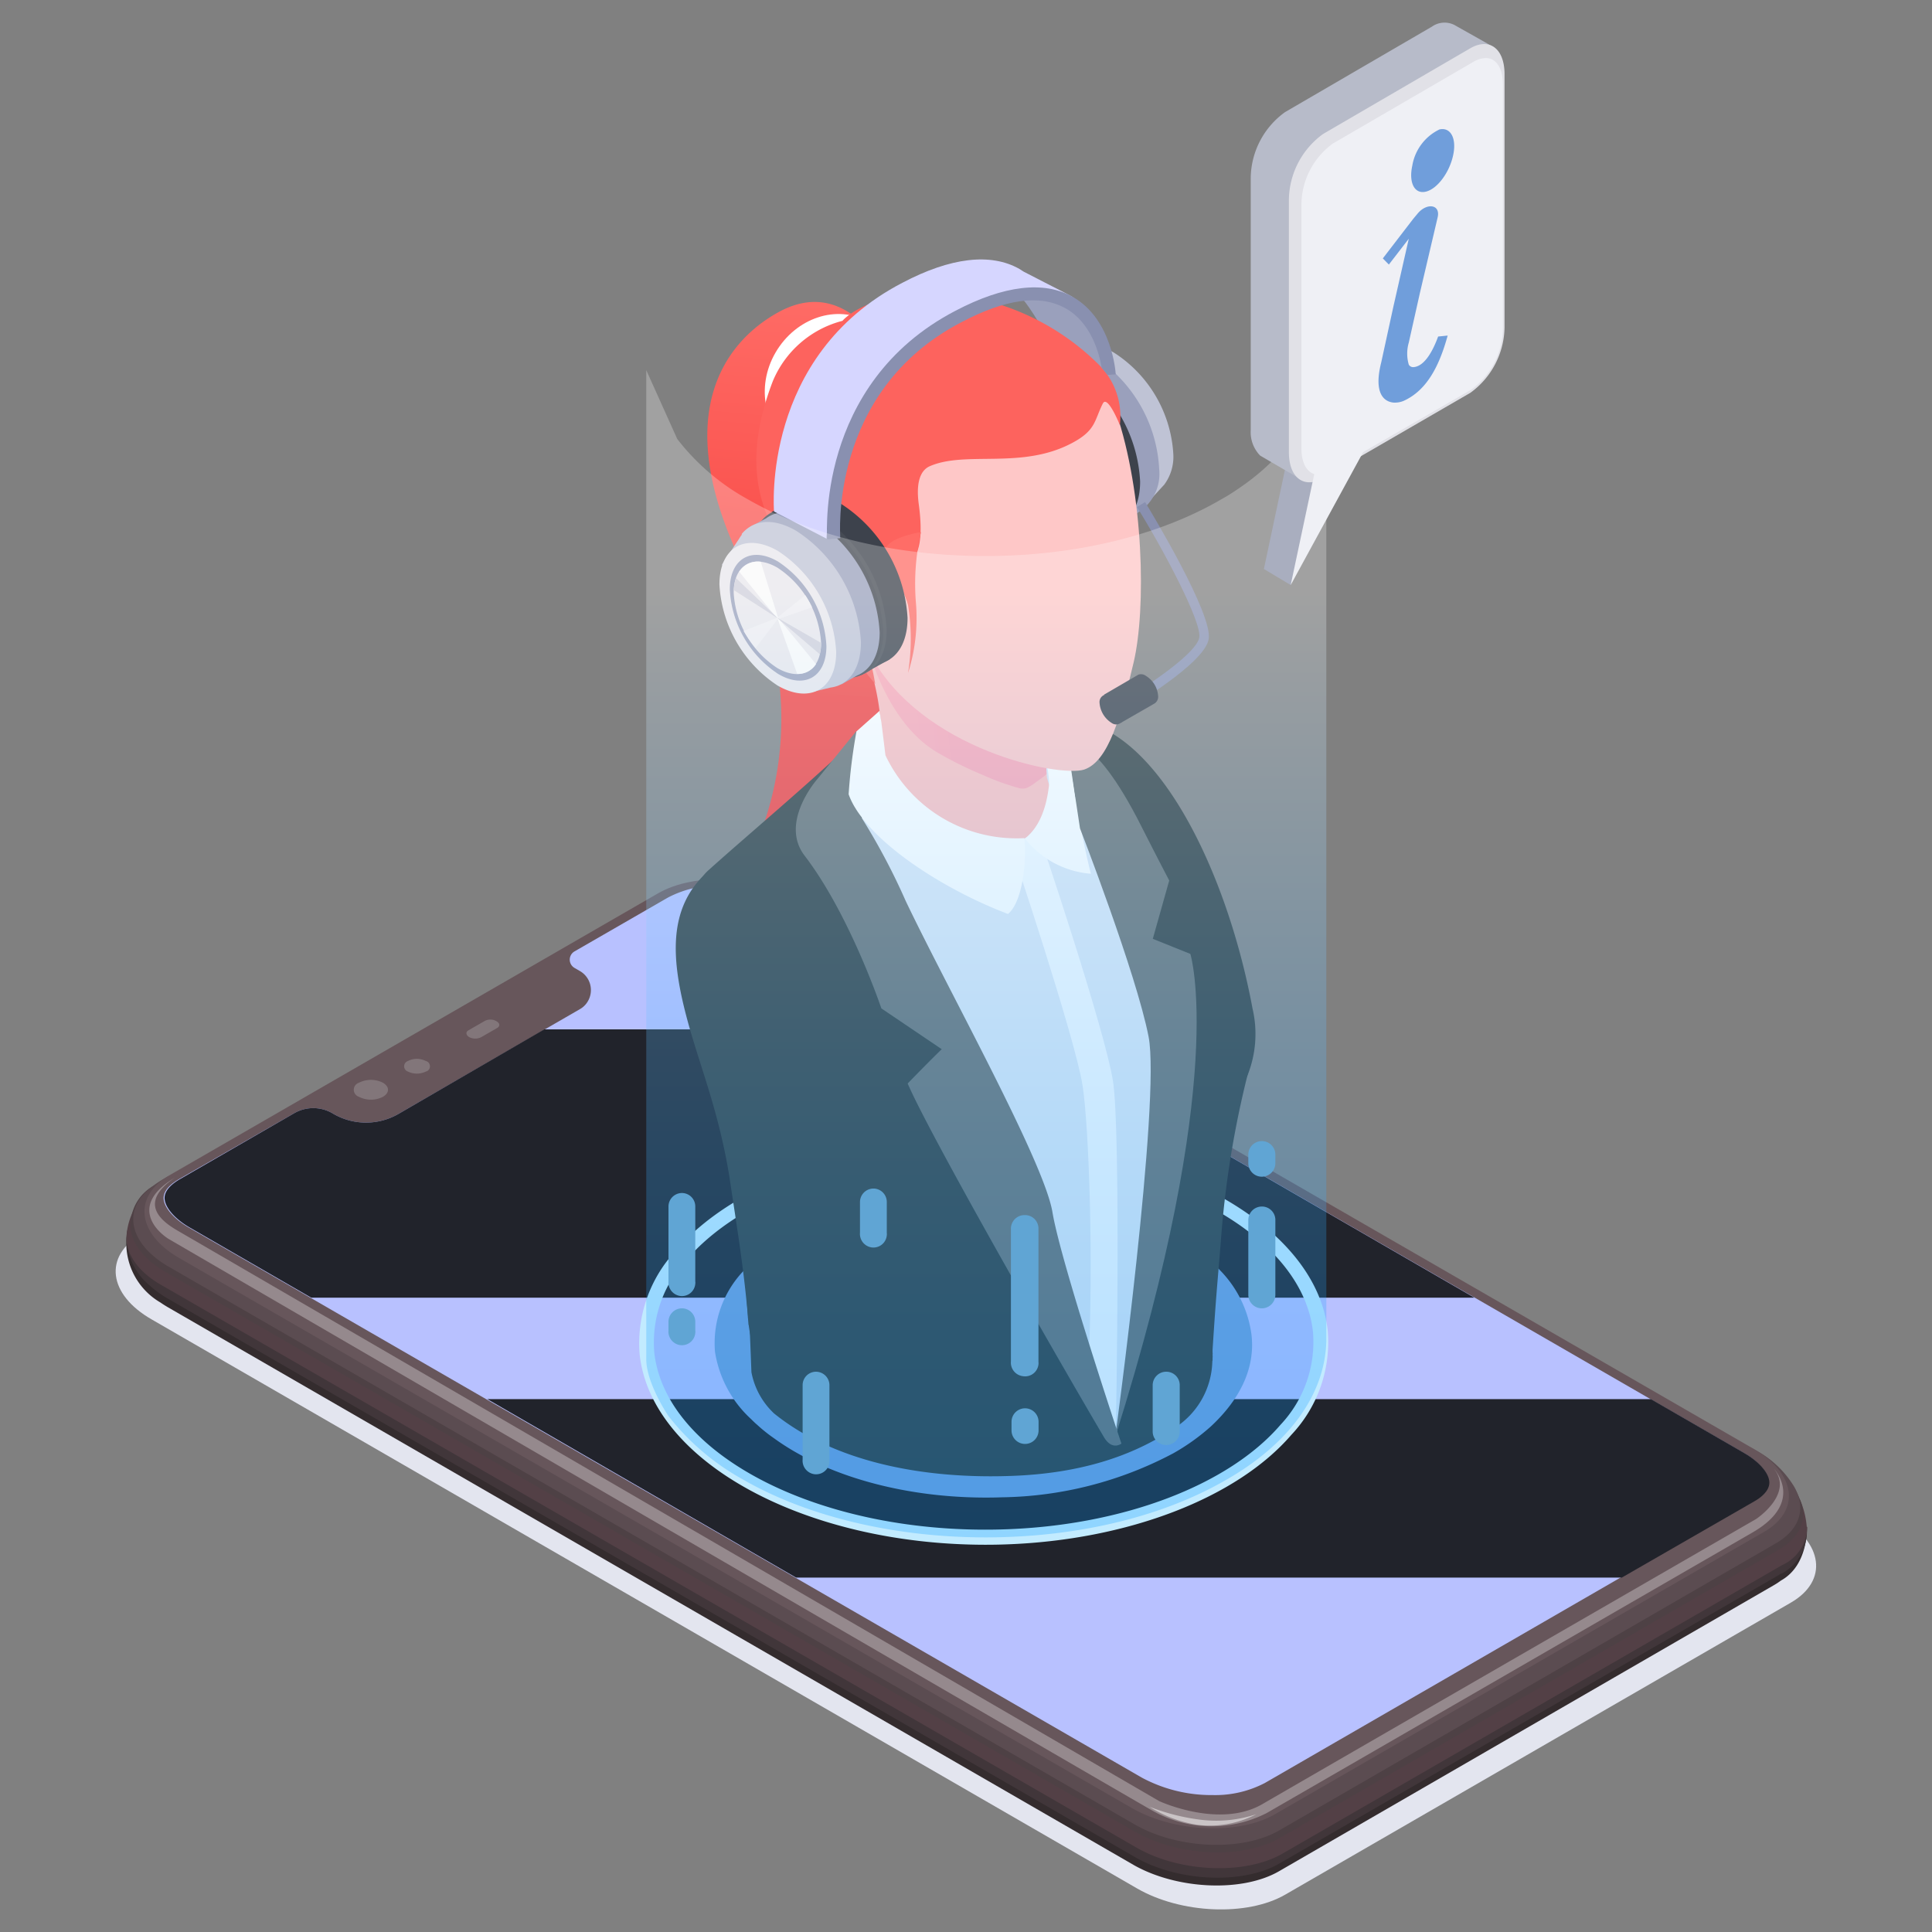 <svg xmlns="http://www.w3.org/2000/svg" xmlns:xlink="http://www.w3.org/1999/xlink" viewBox="0 0 160 160"><rect x="0" y="0" width="160" height="160" fill="#808080" stroke="none"/><defs><style>.cls-1{fill:#e3e5ef;}.cls-2{fill:#342c2e;}.cls-3{fill:#41363a;}.cls-4{fill:#534046;}.cls-5{fill:#4e4145;}.cls-6{fill:#5b4c51;}.cls-7{fill:#67565b;}.cls-8{fill:#82767a;}.cls-9{fill:#b8c1ff;}.cls-10{fill:#21232b;}.cls-11{fill:#95898d;}.cls-12{fill:#cac4c6;}.cls-13{fill:#c2ebff;}.cls-14{fill:#709edb;}.cls-15{fill:#bfc3d5;}.cls-16{fill:#9aa0bc;}.cls-17{fill:#cfcfda;}.cls-18{fill:#3d424c;}.cls-19{fill:#41464f;}.cls-20{fill:#393842;}.cls-21{fill:url(#未命名漸層_2);}.cls-22{fill:#fff;}.cls-23{fill:#344041;}.cls-24{fill:#dde8f6;}.cls-25{fill:#f7fbff;}.cls-26{fill:#febfbf;}.cls-27{fill:url(#未命名漸層_3);}.cls-28{fill:#6a7273;}.cls-29{fill:#fec7c7;}.cls-30{fill:#fd635e;}.cls-31{fill:url(#未命名漸層_4);}.cls-32{fill:#ff6d67;}.cls-33{fill:#464b54;}.cls-34{fill:#e8e7ec;}.cls-35{fill:#99a0bb;}.cls-36{fill:#efeef2;}.cls-37{fill:#f9f9fa;}.cls-38{fill:#d6d6ff;}.cls-39{fill:#8990b0;}.cls-40{isolation:isolate;opacity:0.26;fill:url(#未命名漸層_5);}.cls-41{fill:#60a5d4;}.cls-42{fill:#a9aebf;}.cls-43{fill:#b7bbc9;}.cls-44{fill:#e1e1e7;}.cls-45{fill:#eff0f5;}.cls-46{fill:none;}</style><linearGradient id="未命名漸層_2" x1="-373.19" y1="99.8" x2="-376.76" y2="138.78" gradientTransform="translate(-308.34 162) rotate(180)" gradientUnits="userSpaceOnUse"><stop offset="0.12" stop-color="#f7413e"/><stop offset="0.99" stop-color="#ff6d67"/></linearGradient><linearGradient id="未命名漸層_3" x1="-389.9" y1="102.94" x2="-377.87" y2="101.61" gradientTransform="translate(-308.34 162) rotate(180)" gradientUnits="userSpaceOnUse"><stop offset="0.12" stop-color="#fca4b5"/><stop offset="0.99" stop-color="#ffadb7"/></linearGradient><linearGradient id="未命名漸層_4" x1="-383.31" y1="111.32" x2="-374.25" y2="115.41" gradientTransform="translate(-308.34 162) rotate(180)" gradientUnits="userSpaceOnUse"><stop offset="0.12" stop-color="#feb9b8"/><stop offset="1" stop-color="#ffdede"/></linearGradient><linearGradient id="未命名漸層_5" x1="-139.64" y1="113.32" x2="-139.64" y2="34.51" gradientTransform="translate(-57.96 162) rotate(180)" gradientUnits="userSpaceOnUse"><stop offset="0" stop-color="#fff"/><stop offset="0.11" stop-color="#d5edff"/><stop offset="0.3" stop-color="#95d3ff"/><stop offset="0.47" stop-color="#60bcff"/><stop offset="0.64" stop-color="#36abff"/><stop offset="0.78" stop-color="#199eff"/><stop offset="0.91" stop-color="#0697ff"/><stop offset="1" stop-color="#0094ff"/></linearGradient></defs><g id="圖層_2" data-name="圖層 2"><g id="圖層_1-2" data-name="圖層 1"><g id="圖層_2-2" data-name="圖層 2"><g id="Layer_1" data-name="Layer 1"><path class="cls-1" d="M147.42,125.66,65.82,78.55c-3.63-2.1-9.12-2.32-12.26-.51L11.7,102.21c-3.14,1.81-2.75,5,.88,7.07l81.6,47.12c3.63,2.09,9.11,2.32,12.25.51l41.87-24.18C151.44,130.92,151,127.75,147.42,125.66Z"/><path class="cls-2" d="M149.63,126.46s-.29.37-.68.9a5.7,5.7,0,0,0-2.78-3l-80-46.19c-3.55-2.06-8.93-2.28-12-.5L13.09,101.36a4.54,4.54,0,0,0-1.63,1.51c-.58-.88-1-1.18-1,0a5.69,5.69,0,0,0,2.83,5h0c.2.14.41.27.63.4l80,46.2c3.55,2,8.93,2.27,12,.5l41-23.7a5.42,5.42,0,0,0,.56-.37h0C149.81,129.61,149.63,126.46,149.63,126.46Z"/><path class="cls-3" d="M149.63,126.46l-.38.45a5.38,5.38,0,0,0-2.88-3.36L66.11,77.21c-3.57-2.06-9-2.28-12-.5L12.89,100.48a4.35,4.35,0,0,0-1.81,1.82c-.29-.66-.53-.87-.59,0a5.19,5.19,0,0,0,1.91,4.16h0a8.73,8.73,0,0,0,1.35,1L94,153.8c3.57,2.06,9,2.28,12,.5l41.17-23.78.32-.2h.06A4,4,0,0,0,149.63,126.46Z"/><path class="cls-4" d="M149.63,126.46a7.32,7.32,0,0,0-.52-2.17c-.11-.24-.25-.19-.41,0a7.27,7.27,0,0,0-2-1.66L66.05,76.11c-3.59-2.06-9-2.29-12.11-.5L12.58,99.49a5.51,5.51,0,0,0-.84.59c.08-.5,0-.79-.31-.46a5.49,5.49,0,0,0-.95,2.71h0c-.1,1.43.9,3,3,4.16L94.1,153c3.58,2.07,9,2.3,12.11.51l41.37-23.89a3.53,3.53,0,0,0,2.09-3.19Z"/><path class="cls-5" d="M149.2,124.58h0a6.16,6.16,0,0,0-.74-1.58c-.09-.11-.1,0,0,.17a7.37,7.37,0,0,0-2.05-1.68L66.11,75.12c-3.57-2.06-9-2.28-12-.5L12.89,98.39c-.11.06-.2.13-.29.19.22-.33.26-.49-.12-.23a3.7,3.7,0,0,0-1.6,2.41h0c-.39,1.55.59,3.29,2.86,4.6L94,151.7c3.57,2.06,9,2.28,12,.5l41.17-23.78C149,127.42,149.58,126,149.2,124.58Z"/><path class="cls-6" d="M148.58,123.11h0a8.35,8.35,0,0,0-3.32-3.08c-.58-.34-.8-.3-.8-.07L66.15,74.75c-3.55-2-8.93-2.27-12-.5L14.07,97.39a.52.52,0,0,0-.27.1,9.23,9.23,0,0,0-1.61,1.11h0c-2,1.81-1.39,4.46,1.76,6.29l80,46.19c3.55,2.06,8.93,2.28,12,.5l41-23.7C149.14,126.66,149.58,124.87,148.58,123.11Z"/><path class="cls-7" d="M145.25,120,66.34,74.47c-3.5-2-8.8-2.24-11.84-.49L14,97.35c-3,1.76-2.66,4.82.85,6.84l78.91,45.56c3.5,2,8.8,2.24,11.84.49l40.48-23.37C149.14,125.11,148.76,122.05,145.25,120Z"/><path class="cls-8" d="M31.72,89.67a2.2,2.2,0,0,0-2,0,.61.61,0,0,0-.39.77.63.63,0,0,0,.39.39,2.2,2.2,0,0,0,2,0C32.27,90.5,32.27,90,31.72,89.67Z"/><path class="cls-8" d="M35.27,87.87a1.63,1.63,0,0,0-1.49,0,.46.46,0,0,0,0,.87,1.7,1.7,0,0,0,1.49,0,.44.44,0,0,0,.32-.55A.43.43,0,0,0,35.27,87.87Z"/><path class="cls-8" d="M40.11,84.57l-1.32.76c-.24.14-.21.39.07.56h0a1.1,1.1,0,0,0,1,0l1.32-.76c.25-.15.22-.4-.07-.56h0A1,1,0,0,0,40.11,84.57Z"/><path class="cls-9" d="M144.43,120.34,65.52,74.78a12.16,12.16,0,0,0-5.88-1.45,8.88,8.88,0,0,0-4.32,1l-7.74,4.46a.79.79,0,0,0-.29,1.08.81.81,0,0,0,.29.29l.45.26a1.82,1.82,0,0,1,.66,2.49,1.74,1.74,0,0,1-.66.66L33,92.25a5.39,5.39,0,0,1-5.38,0l-.1-.06a3.16,3.16,0,0,0-3.15,0l-9.56,5.47c-.46.27-1.26.82-1.26,1.55s.79,1.7,2.07,2.44l78.93,45.56a12.19,12.19,0,0,0,5.88,1.45h0a8.88,8.88,0,0,0,4.32-1l40.48-23.38c.46-.26,1.22-.81,1.22-1.54S145.71,121.08,144.43,120.34Z"/><path class="cls-10" d="M65.93,130.65h68.38l11-6.33c.46-.26,1.22-.81,1.22-1.54s-.79-1.7-2.07-2.44l-7.74-4.47H40.36Z"/><path class="cls-10" d="M83.65,85.25H45.07L33,92.25a5.39,5.39,0,0,1-5.38,0l-.1-.06a3.16,3.16,0,0,0-3.15,0l-9.48,5.47c-.46.27-1.26.82-1.26,1.55s.79,1.7,2.07,2.44l10.08,5.82H122.1Z"/><path class="cls-11" d="M146.91,121.64s2.61,2.74-1.77,5.27L104.9,150.15a10,10,0,0,1-9.43-.18c-5.58-3.21-81.53-47.38-81.53-47.38-1.41-.93-2.92-3,.54-5.06-2.51,1.72-1.9,3.14.15,4.34L96,149.16s5,2.32,8.56.24c4.06-2.36,40.87-23.6,40.87-23.6S148.58,123.73,146.91,121.64Z"/><path class="cls-12" d="M104.06,150.24a8.39,8.39,0,0,1-5,.87,10.39,10.39,0,0,1-3.86-1.48,17.55,17.55,0,0,0,4.46,1.1A10.57,10.57,0,0,0,104.06,150.24Z"/><path class="cls-13" d="M81.63,127.93c-14.95,0-27.63-6.85-28.65-15.7a11.22,11.22,0,0,1,3-8.67c4.48-5.25,13.53-8.69,23.6-9.08,15.7-.55,29.31,6.48,30.37,15.66a11.17,11.17,0,0,1-3,8.68c-4.52,5.25-13.57,8.73-23.64,9.08Q82.5,127.93,81.63,127.93Zm-.31-32.26h-1.7c-9.74.34-18.45,3.65-22.75,8.65a10,10,0,0,0-2.68,7.74c1,8.57,14,15.12,29.11,14.59,9.74-.34,18.45-3.66,22.75-8.66a10,10,0,0,0,2.68-7.74h0C107.78,102,95.65,95.67,81.32,95.67Z"/><path class="cls-14" d="M100.28,118.13a17.7,17.7,0,0,1-3.12,2.23A31.2,31.2,0,0,1,83,124c-7.57.26-14.5-1.69-18.9-4.89A12.75,12.75,0,0,1,62.71,118c-.18-.15-.34-.31-.5-.47a9.55,9.55,0,0,1-3-5.6A8.69,8.69,0,0,1,61.82,105l.18-.19A15.27,15.27,0,0,1,64.22,103c3.76-2.64,9.34-4.39,15.72-4.61a36.77,36.77,0,0,1,10.5,1.11,24.13,24.13,0,0,1,9,4.24,14.35,14.35,0,0,1,1.58,1.44,9.35,9.35,0,0,1,2.61,5.26C104,113.24,102.71,115.87,100.28,118.13Z"/><path class="cls-15" d="M88.08,29.69l-.44-.82,2.14-.26h0a4.1,4.1,0,0,1,2.53.63,10.71,10.71,0,0,1,4.86,8.38,3.87,3.87,0,0,1-.77,2.54h0l-.06.06h0L95,41.68l-.46-.58a4.37,4.37,0,0,1-2.31-.66,10.7,10.7,0,0,1-4.85-8.38A4.21,4.21,0,0,1,88.08,29.69Z"/><path class="cls-16" d="M85,30.1l2-1h0a3.86,3.86,0,0,1,3.63.45A11.8,11.8,0,0,1,96,38.87a3.77,3.77,0,0,1-1.47,3.38h0l-1.59,1.11-.46-.76a5.49,5.49,0,0,1-1.87-.73,11.81,11.81,0,0,1-5.35-9.24A5.33,5.33,0,0,1,85.46,31Z"/><path class="cls-16" d="M91.37,30.77l-5.09-3.6s-1.85-3.43-2.93-3.39S92.47,23.49,91.37,30.77Z"/><ellipse class="cls-17" cx="88.71" cy="36.82" rx="4.34" ry="7.51" transform="translate(-6.49 49.58) rotate(-30.17)"/><path class="cls-18" d="M94.42,39.87C94.42,43.34,92,44.73,89,43a12.09,12.09,0,0,1-5.47-9.44c0-3.46,2.45-4.86,5.47-3.12A12,12,0,0,1,94.42,39.87Z"/><polygon class="cls-18" points="83.35 31.07 84.96 30.1 93.03 43.24 91.39 44.2 83.35 31.07"/><path class="cls-19" d="M93,40.66c0,3.47-2.45,4.87-5.47,3.12a12.07,12.07,0,0,1-5.47-9.43c0-3.48,2.49-4.87,5.49-3.12A12,12,0,0,1,93,40.66Z"/><path class="cls-18" d="M91.37,39.87c0,2.5-1.77,3.51-4,2.25a8.72,8.72,0,0,1-3.94-6.8c0-2.5,1.77-3.51,3.94-2.25A8.67,8.67,0,0,1,91.37,39.87Z"/><path class="cls-20" d="M91.06,39.53c0,2.21-1.57,3.11-3.5,2a7.72,7.72,0,0,1-3.5-6c0-2.21,1.56-3.11,3.5-2A7.72,7.72,0,0,1,91.06,39.53Z"/><ellipse class="cls-18" cx="87.89" cy="37.31" rx="2.47" ry="4.28" transform="matrix(0.86, -0.5, 0.5, 0.86, -6.82, 49.46)"/><path class="cls-21" d="M76.05,35.21s-3.71-13.72-11.61-9.34c-4.23,2.34-9.31,8.37-2.63,21.55A26.8,26.8,0,0,1,62.58,70,97.3,97.3,0,0,0,71,63.48c2.82-2.64,2.44-3.06,2.07-11.24S76.05,35.21,76.05,35.21Z"/><path class="cls-22" d="M65.88,37.11c2.58,1.49,6,.35,7.68-2.53s.93-6.43-1.65-7.92-6-.35-7.68,2.53S63.31,35.62,65.88,37.11Z"/><path class="cls-23" d="M103.3,89.09h0a52.16,52.16,0,0,0-3.79,12.46,106.36,106.36,0,0,0-1.36,13.21,8.7,8.7,0,0,1-1,3.44A31,31,0,0,1,83,121.87c-7.57.27-14.5-1.68-18.9-4.89a30.84,30.84,0,0,0-1.4-4.5A11.53,11.53,0,0,1,62,109.7a2.33,2.33,0,0,0-.06-.53V109a48.72,48.72,0,0,1-.12-6.16,37.67,37.67,0,0,0-.08-4.38h0a9.14,9.14,0,0,0-.14-1.27c-.88-5.45-2.3-8.85-3.06-12.86-1.07-5.48-2.08-10.27.12-12.25,3-2.71,8.29-7.13,12.12-10.8,2.49-2.38,3.58.9,3.58.9s7.93-3.35,14.74-2.52,12.52,12.49,14.63,23.87A9.23,9.23,0,0,1,103.3,89.09Z"/><path class="cls-23" d="M62,109.73c-.37-4.63-1-8.24-1.58-12.19-.88-5.45-2.35-8.93-3.44-12.86-1.39-5.07-1.8-9.51,1.7-12.56A68.39,68.39,0,0,1,69.1,65c-.13.41-.09,1.08-.54,1.17a28.8,28.8,0,0,0-8.34,5.4c-4.15,4.6.4,8.57,2.91,16.85,4.57,15,8.92,16.24,8.92,16.24S75,113.61,62,109.73Z"/><path class="cls-23" d="M103.72,87.48c-.15.55-.29,1.08-.42,1.61h0a80.64,80.64,0,0,0-2.21,13.9c-.32,3.88-.39,4.46-.67,8.79V112a.74.74,0,0,1,0,.21,1,1,0,0,1,0,.25v.21c-.89.82-2.42,4.22-3.61,4.89A29.44,29.44,0,0,1,83,121.87c-7.57.27-14.5-1.68-18.9-4.89-.48-.34-1.36-3.44-1.4-4.5,0-1.22-.12-2.34-.22-3.38-.26-2.66-.34-4.67-.4-6.4-.05-1.53-.09-2.84-.26-4.2h0a8.21,8.21,0,0,0-.17-1.27h0a12.34,12.34,0,0,0,2.65,3.64,14,14,0,0,0,10.84,3.89c3.62-.16,4.28-1.08,12.45-4,.16,0,.29-.11.41-.14l1.86-.72h.07s.24-1,.56-2.54c.86-4,2.41-11.54,2.43-11.54C96.87,84.26,103.81,80.44,103.72,87.48Z"/><path class="cls-23" d="M100.4,111.87v.22a.74.74,0,0,1,0,.21,1,1,0,0,1,0,.25v.21a6.72,6.72,0,0,1-3.18,5.53c-3.51,2.37-7.92,3.75-13.5,3.94-7.57.27-14.78-1.27-19.61-5.17a6.26,6.26,0,0,1-1.88-3.42c-.18-4.73-.17-4.09-.2-4.39v-.13l.46.06,35.7,5.67Z"/><path class="cls-24" d="M84.84,61.43c.07.48,3.5,2.84,6.36,7.67s5.32,19.47,5.32,19.47L95,107.44,92.39,119l-8.6-17.73L77.58,82.34,70.05,69.1l4.08-4.18Z"/><path class="cls-25" d="M92.39,119c.06-1.35.44-25.3-.22-29.48S86.27,69.67,86,69l-2.35.88c.07.16,5.4,16.11,6,20,.52,3.25.94,14.55.47,23.65Z"/><path class="cls-26" d="M71.16,52.45c1.74,5,1.85,6.5,2.09,12.78.16,3.87,3.25,5.58,6.44,5.92,2,.21,3.78-1.06,5.15-1.71,3.57-1.69,2.25-3.52,1.86-5.06a16.22,16.22,0,0,1,.14-4c.24-2.09.59-4.15.59-4.15l-9.35-9.7S69.42,47.41,71.16,52.45Z"/><path class="cls-27" d="M85.21,65.16a2.9,2.9,0,0,0,.55-.36c.11-.09.92-.62.91-.73a19,19,0,0,1,.17-3.7l-3-2.31-7.52-5L72,54s1.5,5.88,5.62,8.31a30.8,30.8,0,0,0,3.82,1.89,20.27,20.27,0,0,0,3,1.08,1.1,1.1,0,0,0,.51,0A1,1,0,0,0,85.21,65.16Z"/><path class="cls-22" d="M86.48,62.57a7.91,7.91,0,0,1,.4,2.41c-.1.86-.4,3.23-2,4.46a7.69,7.69,0,0,0,5.46,2.92,71.48,71.48,0,0,1-1.59-8.72C88.34,61.13,85.82,60.75,86.48,62.57Z"/><path class="cls-28" d="M88.36,61.43s2.12-1,6.12,6.92c1.47,2.9,2.35,4.57,2.35,4.57l-1.36,4.83L98.58,79s3.19,10.19-6.22,40c0,0,3.78-27.91,2.76-33.15S89.44,68.6,89.44,68.6Z"/><path class="cls-29" d="M81.21,25.42s8.88,1.87,11.2,8.66,2.52,16.35,1.47,20.79-2.07,8.18-4.09,8.86-13.5-1.65-17.68-9.48S64,39.25,67.18,32C69.42,26.87,76.74,24.3,81.21,25.42Z"/><path class="cls-30" d="M64,31.57a8.56,8.56,0,0,1,5.77-5s1.84-2.29,7.74-2.29A20.4,20.4,0,0,1,91,30.2a6,6,0,0,1,1.74,5s-1-2.5-1.4-1.8c-.73,1.44-.56,2.23-2.56,3.29C84.61,38.91,80,37.3,77,38.61c-.69.3-1.18,1.18-.91,3.16.54,4-.4,5.37-2.21,4.74-2.9-1-2.77-.38-4.18,1.57.53,1.86,2.11,4.51,2.78,8.56a72,72,0,0,1-6.85-9.77C64.26,43.87,60.7,40.19,64,31.57Z"/><path class="cls-31" d="M73.58,47a3.53,3.53,0,0,0-4.1-1.87c-2.86.78-2.32,4,.74,6.94s3.81-.52,4-.74S72.87,49,73.58,47Z"/><path class="cls-32" d="M76.27,44.07A19.25,19.25,0,0,0,75.86,50a15.07,15.07,0,0,1-.66,5.74,17.72,17.72,0,0,0,0-5.63c-.55-2-2.08-3.36-1.92-4.49S76.27,44.07,76.27,44.07Z"/><path class="cls-28" d="M70.81,66.87A53.85,53.85,0,0,1,75,74.6c3.46,7.27,11.46,21.58,12.16,25.79s5.71,19.16,5.71,19.16-.77.62-1.45-.54c-4.27-7.24-14.48-25.14-16.25-29.28,1.94-2,2.82-2.84,2.82-2.84l-5-3.38s-2.61-7.76-6.35-12.64c-2.13-2.77,1.05-6.35,1.05-6.35l3.25-4Z"/><path class="cls-22" d="M73,59.87l.33,2.68a12,12,0,0,0,11.5,6.86c.17,1.35,0,5.15-1.35,6.28C78,73.62,71.58,69.46,70.28,65.78a45.49,45.49,0,0,1,.65-5.21l1.91-1.7Z"/><path class="cls-18" d="M75.16,51.17c0,3.46-2.45,4.86-5.47,3.11a12,12,0,0,1-5.47-9.41c0-3.47,2.45-4.86,5.47-3.12A12.05,12.05,0,0,1,75.16,51.17Z"/><polygon class="cls-18" points="64.82 41.89 65.78 41.35 73.68 54.6 71.32 55.91 63.91 42.4 64.82 41.89"/><path class="cls-33" d="M73.43,52.14C73.43,55.61,71,57,68,55.26a12.07,12.07,0,0,1-5.47-9.39c0-3.46,2.45-4.86,5.47-3.12A12.05,12.05,0,0,1,73.43,52.14Z"/><path class="cls-19" d="M73.15,52.28c0,3.47-2.45,4.86-5.47,3.12A12.09,12.09,0,0,1,62.21,46c0-3.47,2.45-4.86,5.47-3.12A12,12,0,0,1,73.15,52.28Z"/><path class="cls-16" d="M62.14,43.62l1.3-.69h0c1-.74,2.44-.73,4.06.2a11.81,11.81,0,0,1,5.35,9.23c0,1.86-.73,3.11-1.87,3.58h0l-1.3.74-.34-.58a5.38,5.38,0,0,1-1.85-.69,11.79,11.79,0,0,1-5.36-9.23,5.48,5.48,0,0,1,.35-2Z"/><path class="cls-15" d="M59.78,46.77l1.44-2.17a2.11,2.11,0,0,1,.21-.31v-.08h0c1-1.17,2.61-1.35,4.51-.25a11.76,11.76,0,0,1,5.36,9.23c0,1.9-.76,3.16-1.93,3.61h0a2.89,2.89,0,0,1-.58.14l-1.71.41-.5-.82L66,56.24a12,12,0,0,1-5.26-8.09Z"/><path class="cls-34" d="M69.25,54c0,3.08-2.18,4.32-4.86,2.77a10.71,10.71,0,0,1-4.81-8.37c0-3.08,2.17-4.32,4.85-2.77A10.67,10.67,0,0,1,69.25,54Z"/><path class="cls-35" d="M68.44,53.5c0,2.57-1.82,3.6-4,2.31a8.91,8.91,0,0,1-4-7c0-2.56,1.81-3.59,4-2.3A8.91,8.91,0,0,1,68.44,53.5Z"/><path class="cls-34" d="M68,53.26c0,2.3-1.62,3.22-3.62,2.07a8,8,0,0,1-3.62-6.25c0-2.3,1.62-3.23,3.62-2.07A8,8,0,0,1,68,53.26Z"/><path class="cls-36" d="M66.69,49.29a7.52,7.52,0,0,1,.56,1l-2.86,1-1.81,2.37a10,10,0,0,1-1-1.41l2.77-1.08Z"/><path class="cls-37" d="M63,46.52l1.44,4.65L67.58,55a1.77,1.77,0,0,1-1.56.81l-1.61-4.53-3.19-3.93A1.8,1.8,0,0,1,63,46.52Z"/><path class="cls-17" d="M60.77,48.87a4.2,4.2,0,0,1,.18-1l3.44,3.3L68,53.24h0a3.72,3.72,0,0,1-.11.94l-3.52-3Z"/><path class="cls-38" d="M64.1,42.36c0-.13-1.06-12.87,10.63-18.94,4-2.11,7.32-2.49,9.69-1.15l.36.23c.11.07,3.93,2,4,2.07,2.63,2,1.7,2.14-1.06.58-2-1.15-4.18-1.47-7.88.46-11,5.73-11.4,18.92-11.39,19Z"/><path class="cls-39" d="M92.4,31l-.68.05c-.15-.2-.31-.39-.48-.58-.2-1.18-.87-3.76-3-4.94s-5-.76-8.65,1.17c-11,5.73-10,17.75-10,17.87l-1.08.1c0-.13-1.06-12.86,10.63-18.94,4-2.1,7.32-2.49,9.69-1.15C92.09,26.42,92.39,30.8,92.4,31Z"/><path class="cls-39" d="M93,58.93l-.4-.69c2.48-1.42,6.51-4.16,6.72-5.45s-3-7.33-5.16-10.8l.67-.41c.58.94,5.61,9.3,5.27,11.34S93.67,58.53,93,58.93Z"/><path class="cls-18" d="M95.91,57.63a2.12,2.12,0,0,0-1-1.65.68.68,0,0,0-.63-.11h0l-2.85,1.66,1.38,2.34,2.77-1.59h0A.66.66,0,0,0,95.91,57.63Z"/><path class="cls-18" d="M93.06,59.29a2.11,2.11,0,0,0-1-1.66.63.63,0,0,0-1,.58,2.14,2.14,0,0,0,1,1.66A.63.63,0,0,0,93.06,59.29Z"/><path class="cls-40" d="M53.52,30.65v81.91c0,2,1.83,4.7,1.83,4.7a20.28,20.28,0,0,0,6.15,5.25c5.56,3.2,12.84,4.81,20.12,4.81s14.4-1.58,19.88-4.74c5.29-3,8.23-7.13,8.34-11.51h0v-.2h0V30.49h0a9.82,9.82,0,0,0-.06-1.09l-.86,1.09h0c0,4-2.6,7.7-7.32,10.6l-.93.53c-10.76,6-28,5.9-38.72-.26a18.92,18.92,0,0,1-5.86-5Z"/><path class="cls-41" d="M84.84,100.63a1.12,1.12,0,0,0-1.12,1.12h0v11a1.13,1.13,0,0,0,1,1.22A1.11,1.11,0,0,0,86,113a.74.74,0,0,0,0-.21v-11A1.11,1.11,0,0,0,84.84,100.63Z"/><path class="cls-41" d="M104.5,99.92a1.12,1.12,0,0,0-1.12,1.11v6.2a1.12,1.12,0,1,0,2.24,0V101A1.11,1.11,0,0,0,104.5,99.92Z"/><path class="cls-41" d="M96.58,113.6a1.12,1.12,0,0,0-1.12,1.11v3.84a1.12,1.12,0,0,0,2.24,0v-3.84A1.11,1.11,0,0,0,96.58,113.6Z"/><path class="cls-41" d="M56.48,98.8a1.12,1.12,0,0,0-1.12,1.12h0v6.19a1.13,1.13,0,0,0,1,1.22,1.11,1.11,0,0,0,1.22-1,.74.74,0,0,0,0-.21V99.92A1.11,1.11,0,0,0,56.48,98.8Z"/><path class="cls-41" d="M67.58,113.6a1.11,1.11,0,0,0-1.11,1.11h0v6.16a1.13,1.13,0,0,0,1,1.22,1.11,1.11,0,0,0,1.22-1,.74.74,0,0,0,0-.21v-6.2A1.12,1.12,0,0,0,67.58,113.6Z"/><path class="cls-41" d="M72.34,98.43a1.12,1.12,0,0,0-1.12,1.12h0v2.54a1.13,1.13,0,0,0,1,1.22,1.11,1.11,0,0,0,1.22-1,.74.74,0,0,0,0-.21V99.55A1.11,1.11,0,0,0,72.34,98.43Z"/><path class="cls-41" d="M104.5,94.5a1.12,1.12,0,0,0-1.12,1.12h0v.71a1.12,1.12,0,0,0,2.24,0v-.71A1.12,1.12,0,0,0,104.5,94.5Z"/><path class="cls-41" d="M56.48,108.35a1.12,1.12,0,0,0-1.12,1.12h0v.71a1.13,1.13,0,0,0,1,1.22,1.11,1.11,0,0,0,1.22-1,.74.74,0,0,0,0-.21v-.71A1.11,1.11,0,0,0,56.48,108.35Z"/><path class="cls-41" d="M84.89,116.63a1.12,1.12,0,0,0-1.12,1.12h0v.71a1.12,1.12,0,0,0,2.24,0h0v-.71A1.12,1.12,0,0,0,84.89,116.63Z"/><polygon class="cls-42" points="107.45 34.03 104.67 47.12 106.89 48.45 112.32 31.64 107.45 34.03"/><path class="cls-43" d="M118.16,30.44l-9,7.29a4.55,4.55,0,0,0-1.37,2l-3.43-2a2.77,2.77,0,0,1-.78-2.1V14.71a6.81,6.81,0,0,1,2.85-5.43l12.15-7.07a1.81,1.81,0,0,1,1.91-.12c.09.06,3.15,1.76,3.23,1.84.42.42-1.81,1.36-1.81,2.3L121,25A6.79,6.79,0,0,1,118.16,30.44Z"/><path class="cls-44" d="M121.77,32.53l-12.19,7.06c-1.57.91-2.84,0-2.84-2.15V16.53a6.83,6.83,0,0,1,2.84-5.44L121.76,4c1.57-.91,2.84,0,2.84,2.15V27.09A6.82,6.82,0,0,1,121.77,32.53Z"/><path class="cls-45" d="M109.19,39.31c-.85,0-1.41-.84-1.41-2.15V16.87a6.3,6.3,0,0,1,2.63-5L122.06,5.1a2.07,2.07,0,0,1,1-.29c.85,0,1.4.84,1.4,2.16v20.3a6.33,6.33,0,0,1-2.62,5L110.19,39A2,2,0,0,1,109.19,39.31Z"/><path class="cls-14" d="M120.34,12.87c-.31,1.43-1.31,2.77-2.25,3s-1.44-.73-1.13-2.15a4.07,4.07,0,0,1,2.25-3C120.14,10.51,120.65,11.47,120.34,12.87Z"/><path class="cls-14" d="M119.1,27.87c-.39,1.07-1.07,2.43-2,2.53a.42.42,0,0,1-.43-.2,3.26,3.26,0,0,1,0-1.83l.93-4.15L119.06,18c.25-1.09-.91-1.22-1.66-.31l-.36.43h0l-2.52,3.28.5.51,1.65-2.14-1.28,5.64-1,4.59c-.79,3.12.7,3.3,1,3.34a1.91,1.91,0,0,0,.85-.14c1.9-.86,2.94-2.83,3.65-5.41Z"/><polygon class="cls-45" points="109.67 35.36 106.89 48.45 115.14 33.32 109.67 35.36"/></g></g><rect class="cls-46" width="160" height="160"/></g></g></svg>